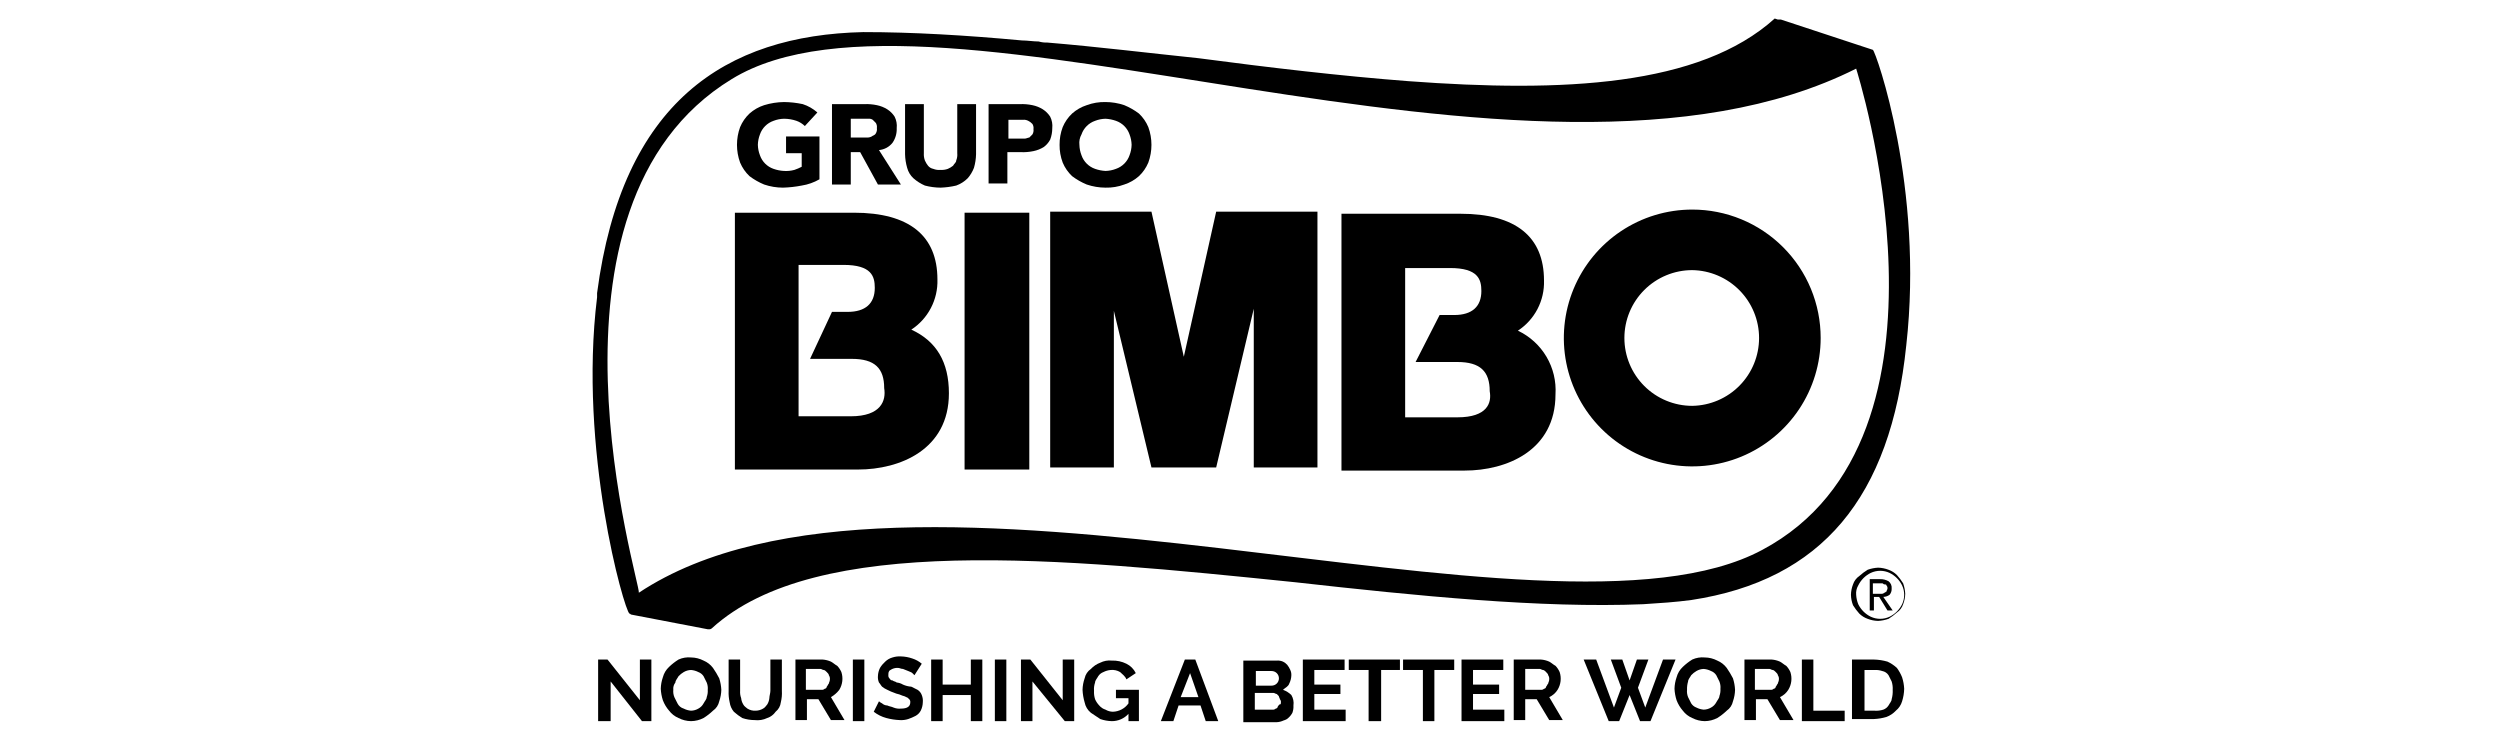 <svg width="540" height="160" viewBox="0 0 540 160" fill="none" xmlns="http://www.w3.org/2000/svg">
<rect width="540" height="160" fill="white"/>
<path d="M404.539 10.765L384.694 4.226H384.018L383.341 4C367.105 18.658 337.563 20.011 304.188 17.53C289.531 16.403 274.196 14.599 258.862 12.569C248.037 11.442 236.988 10.089 226.163 9.187C225.554 9.21 224.944 9.134 224.359 8.961C223.232 8.961 221.879 8.736 220.751 8.736C208.574 7.608 197.073 6.932 186.474 6.932C156.707 7.608 134.382 22.041 128.97 63.308V64.21C124.911 97.134 134.833 131.862 135.961 132.539C136.186 132.539 136.186 132.764 136.412 132.764L152.874 135.921H153.099C153.222 135.936 153.346 135.924 153.463 135.885C153.58 135.846 153.687 135.781 153.776 135.696C176.326 115.175 229.095 120.587 279.834 125.773C305.993 128.705 332.828 131.411 354.927 130.509C358.536 130.284 361.918 130.058 365.301 129.607C393.489 125.322 408.372 107.507 411.755 74.584C415.589 40.532 405.215 11.216 404.539 10.765V10.765ZM158.06 17.079C201.809 -9.756 330.573 50.229 400.931 14.824C400.931 14.824 426.413 94.428 380.635 118.783C334.406 143.588 195.494 89.918 137.99 128.029C138.441 126.224 112.959 44.591 158.06 17.079ZM317.493 127.127C318.395 127.127 319.748 127.352 320.65 127.352C319.748 127.352 318.395 127.127 317.493 127.127Z" fill="black"/>
<path d="M196.847 71.201C198.634 70.029 200.09 68.419 201.077 66.524C202.064 64.629 202.549 62.512 202.485 60.377C202.485 50.905 196.396 45.944 184.444 45.944H158.736V101.419H185.346C194.366 101.419 204.965 97.134 204.965 84.957C204.965 78.192 202.259 73.681 196.847 71.201V71.201ZM183.768 89.918H172.492V57.219H182.189C188.278 57.219 188.954 59.7 188.954 62.181C188.954 65.563 186.925 67.367 183.091 67.367H179.708L174.973 77.515H183.993C188.954 77.515 190.984 79.545 190.984 83.829C191.435 86.535 190.307 89.918 183.768 89.918" fill="black"/>
<path d="M222.329 45.944H208.348V101.419H222.329V45.944Z" fill="black"/>
<path d="M255.705 77.064L248.714 45.719H226.84V100.968H240.596V67.142L248.714 100.968H262.695L270.814 66.691V100.968H284.569V45.719H262.695L255.705 77.064Z" fill="black"/>
<path d="M327.867 71.426C329.654 70.254 331.111 68.644 332.098 66.749C333.085 64.854 333.569 62.738 333.505 60.602C333.505 51.131 327.416 46.17 315.465 46.17H289.757V101.644H316.367C325.387 101.644 335.986 97.359 335.986 85.182C336.164 82.34 335.486 79.51 334.039 77.058C332.591 74.606 330.442 72.644 327.867 71.426V71.426ZM314.788 90.143H303.513V57.896H313.21C319.298 57.896 319.975 60.377 319.975 62.857C319.975 66.24 317.945 68.044 314.112 68.044H310.954L305.768 78.192H314.788C319.749 78.192 321.779 80.221 321.779 84.506C322.23 86.986 321.328 90.143 314.788 90.143" fill="black"/>
<path d="M365.526 45.268C360.04 45.268 354.678 46.895 350.116 49.942C345.555 52.99 342 57.322 339.9 62.391C337.801 67.459 337.252 73.036 338.322 78.416C339.392 83.797 342.034 88.739 345.913 92.618C349.792 96.498 354.735 99.139 360.115 100.209C365.496 101.28 371.073 100.73 376.141 98.631C381.209 96.532 385.541 92.977 388.589 88.415C391.637 83.854 393.264 78.491 393.264 73.005C393.266 69.362 392.551 65.754 391.158 62.387C389.765 59.021 387.722 55.962 385.145 53.386C382.569 50.81 379.51 48.767 376.144 47.374C372.778 45.981 369.17 45.265 365.526 45.268ZM365.526 87.663C361.639 87.663 357.911 86.119 355.162 83.37C352.413 80.621 350.868 76.893 350.868 73.005C350.868 69.118 352.413 65.389 355.162 62.64C357.911 59.892 361.639 58.347 365.526 58.347C369.375 58.407 373.045 59.977 375.745 62.72C378.445 65.462 379.959 69.156 379.959 73.005C379.959 76.854 378.445 80.548 375.745 83.29C373.045 86.033 369.375 87.603 365.526 87.663" fill="black"/>
<path d="M177.003 38.728C175.819 39.411 174.519 39.87 173.169 40.081C171.831 40.343 170.473 40.493 169.11 40.532C167.729 40.528 166.358 40.299 165.051 39.855C163.926 39.39 162.865 38.784 161.894 38.051C161.019 37.227 160.328 36.228 159.864 35.12C158.962 32.644 158.962 29.929 159.864 27.453C160.328 26.344 161.019 25.345 161.894 24.521C162.81 23.708 163.885 23.093 165.051 22.717C166.44 22.29 167.882 22.062 169.335 22.041C170.7 22.053 172.06 22.205 173.394 22.491C174.56 22.868 175.635 23.482 176.551 24.296L173.845 27.227C173.334 26.724 172.718 26.339 172.041 26.1C171.17 25.802 170.256 25.65 169.335 25.649C168.563 25.667 167.8 25.82 167.08 26.1C166.401 26.334 165.784 26.719 165.276 27.227C164.768 27.735 164.383 28.352 164.149 29.031C163.869 29.751 163.716 30.514 163.698 31.286C163.716 32.058 163.869 32.821 164.149 33.541C164.383 34.221 164.768 34.837 165.276 35.345C165.784 35.853 166.401 36.239 167.08 36.473C167.806 36.731 168.566 36.883 169.335 36.924C170.094 36.973 170.856 36.897 171.59 36.698C172.133 36.514 172.661 36.288 173.169 36.022V33.09H169.786V29.482H177.003V38.728Z" fill="black"/>
<path d="M179.483 22.491H186.7C187.607 22.454 188.516 22.53 189.406 22.717C190.206 22.879 190.97 23.184 191.661 23.619C192.294 24.026 192.832 24.565 193.239 25.198C193.625 25.964 193.782 26.825 193.69 27.678C193.74 28.8 193.424 29.909 192.788 30.835C192.433 31.285 191.99 31.657 191.486 31.928C190.982 32.2 190.427 32.365 189.857 32.414L194.592 39.855H189.631L185.798 32.865H183.768V39.855H179.709V22.491H179.483ZM183.543 29.708H187.151C187.54 29.743 187.932 29.664 188.278 29.482C188.504 29.257 188.955 29.257 189.18 28.806C189.385 28.468 189.465 28.069 189.406 27.678C189.465 27.288 189.385 26.889 189.18 26.551L188.504 25.874C188.239 25.695 187.919 25.615 187.602 25.648H183.768V29.708H183.543Z" fill="black"/>
<path d="M210.828 33.316C210.805 34.308 210.654 35.294 210.377 36.247C210.062 37.073 209.604 37.836 209.024 38.502C208.323 39.205 207.476 39.744 206.543 40.081C205.433 40.342 204.3 40.493 203.16 40.532C202.018 40.524 200.882 40.372 199.778 40.081C198.873 39.69 198.035 39.157 197.297 38.502C196.64 37.895 196.17 37.113 195.944 36.247C195.667 35.294 195.515 34.308 195.493 33.316V22.491H199.552V33.09C199.516 33.626 199.593 34.164 199.778 34.669C199.952 35.073 200.179 35.452 200.454 35.796C200.739 36.148 201.138 36.387 201.582 36.473C202.082 36.674 202.624 36.752 203.16 36.698C203.697 36.734 204.234 36.658 204.739 36.473C205.143 36.299 205.523 36.071 205.866 35.796C206.092 35.345 206.543 35.12 206.543 34.669C206.744 34.169 206.822 33.627 206.768 33.09V22.491H210.828V33.316Z" fill="black"/>
<path d="M213.534 22.491H220.299C221.207 22.454 222.116 22.53 223.005 22.717C223.805 22.879 224.57 23.184 225.261 23.619C225.893 24.026 226.432 24.565 226.839 25.198C227.225 25.964 227.381 26.825 227.29 27.678C227.292 28.526 227.139 29.366 226.839 30.159C226.506 30.776 226.045 31.314 225.486 31.737C224.795 32.172 224.031 32.477 223.231 32.639C222.342 32.826 221.433 32.902 220.525 32.865H217.593V39.63H213.534V22.491ZM217.593 29.933H221.427C221.652 29.933 222.103 29.708 222.329 29.708L223.005 29.031C223.21 28.693 223.29 28.294 223.231 27.904C223.29 27.513 223.21 27.114 223.005 26.776C222.748 26.497 222.443 26.268 222.103 26.1C221.757 25.917 221.366 25.839 220.976 25.874H217.819V29.933H217.593Z" fill="black"/>
<path d="M228.869 31.286C228.854 29.977 229.084 28.677 229.545 27.453C230.009 26.344 230.701 25.345 231.575 24.521C232.491 23.708 233.566 23.093 234.732 22.717C236.03 22.236 237.407 22.007 238.791 22.041C240.172 22.045 241.543 22.273 242.85 22.717C243.975 23.182 245.036 23.788 246.007 24.521C246.882 25.345 247.573 26.344 248.037 27.453C248.939 29.929 248.939 32.644 248.037 35.12C247.573 36.228 246.882 37.227 246.007 38.051C245.091 38.865 244.016 39.479 242.85 39.855C241.552 40.336 240.175 40.566 238.791 40.532C237.41 40.527 236.04 40.299 234.732 39.855C233.608 39.39 232.547 38.784 231.575 38.051C230.701 37.227 230.009 36.228 229.545 35.12C229.084 33.895 228.854 32.595 228.869 31.286V31.286ZM233.153 31.286C233.172 32.058 233.325 32.821 233.604 33.541C233.838 34.221 234.224 34.837 234.732 35.345C235.24 35.853 235.857 36.239 236.536 36.473C237.262 36.731 238.022 36.883 238.791 36.924C239.563 36.905 240.326 36.753 241.046 36.473C241.725 36.239 242.342 35.853 242.85 35.345C243.358 34.837 243.744 34.221 243.978 33.541C244.257 32.821 244.41 32.058 244.429 31.286C244.41 30.514 244.257 29.751 243.978 29.031C243.744 28.352 243.358 27.735 242.85 27.227C242.342 26.719 241.725 26.334 241.046 26.1C240.32 25.842 239.561 25.69 238.791 25.649C238.019 25.667 237.256 25.82 236.536 26.1C235.857 26.334 235.24 26.719 234.732 27.227C234.224 27.735 233.838 28.352 233.604 29.031C233.219 29.716 233.061 30.506 233.153 31.286" fill="black"/>
<path d="M399.804 128.479C399.822 127.707 399.975 126.944 400.255 126.224C400.495 125.491 400.97 124.856 401.608 124.42C402.167 123.916 402.771 123.463 403.412 123.067C404.138 122.809 404.897 122.657 405.667 122.616C406.439 122.635 407.202 122.788 407.922 123.067C408.598 123.307 409.214 123.692 409.726 124.195C410.23 124.754 410.683 125.358 411.079 125.999C411.337 126.725 411.489 127.485 411.53 128.254C411.511 129.026 411.359 129.789 411.079 130.509C410.839 131.243 410.363 131.877 409.726 132.313C409.167 132.818 408.563 133.27 407.922 133.666C407.196 133.924 406.436 134.076 405.667 134.117C404.895 134.098 404.132 133.946 403.412 133.666C402.735 133.427 402.119 133.042 401.608 132.539C401.103 131.979 400.651 131.375 400.255 130.735C399.975 130.015 399.822 129.252 399.804 128.479ZM400.931 128.479C400.973 129.176 401.125 129.861 401.382 130.509C401.959 131.687 402.911 132.639 404.088 133.215C404.724 133.512 405.417 133.666 406.118 133.666C406.819 133.666 407.512 133.512 408.147 133.215C409.325 132.639 410.277 131.687 410.854 130.509C411.151 129.874 411.305 129.181 411.305 128.479C411.305 127.778 411.151 127.085 410.854 126.45C410.277 125.272 409.325 124.32 408.147 123.744C407.512 123.447 406.819 123.293 406.118 123.293C405.417 123.293 404.724 123.447 404.088 123.744C402.911 124.32 401.959 125.272 401.382 126.45C401.021 127.062 400.863 127.772 400.931 128.479V128.479ZM403.637 125.097H406.118C406.749 125.081 407.372 125.237 407.922 125.548C408.16 125.731 408.348 125.972 408.466 126.249C408.585 126.525 408.63 126.827 408.598 127.126C408.629 127.619 408.467 128.104 408.147 128.479C407.752 128.762 407.281 128.92 406.794 128.931L408.824 131.862H407.696L405.892 128.931H404.765V131.862H403.863V125.097H403.637ZM404.539 128.254H406.343C406.466 128.269 406.59 128.257 406.707 128.218C406.824 128.179 406.931 128.114 407.02 128.028C407.245 128.028 407.245 127.803 407.471 127.803C407.471 127.577 407.696 127.352 407.696 127.126C407.712 127.004 407.699 126.88 407.66 126.763C407.621 126.646 407.557 126.539 407.471 126.45C407.471 126.224 407.245 126.224 407.02 126.224C406.794 126.224 406.794 125.999 406.569 125.999H404.539V128.254V128.254Z" fill="black"/>
<path d="M131.901 147.196V155.766H129.195V142.461H131.225L138.216 151.255V142.461H140.696V155.766H138.667L131.901 147.196Z" fill="black"/>
<path d="M149.266 155.766C148.324 155.756 147.397 155.524 146.56 155.089C145.755 154.753 145.055 154.208 144.531 153.511C143.95 152.845 143.492 152.081 143.178 151.256C142.919 150.452 142.767 149.618 142.727 148.775C142.747 147.93 142.899 147.093 143.178 146.295C143.404 145.429 143.873 144.647 144.531 144.04C145.151 143.445 145.831 142.916 146.56 142.461C147.407 142.075 148.34 141.92 149.266 142.01C150.209 142.02 151.136 142.252 151.972 142.687C152.777 143.023 153.478 143.568 154.002 144.265C154.502 144.986 154.954 145.739 155.355 146.52C155.614 147.324 155.765 148.158 155.806 149.001C155.786 149.846 155.634 150.683 155.355 151.481C155.181 152.307 154.697 153.033 154.002 153.511C153.382 154.106 152.702 154.635 151.972 155.089C151.136 155.524 150.209 155.756 149.266 155.766V155.766ZM145.433 149.001C145.379 149.537 145.457 150.079 145.658 150.579L146.335 151.932C146.47 152.204 146.66 152.444 146.893 152.638C147.126 152.832 147.397 152.976 147.688 153.06C148.179 153.313 148.715 153.466 149.266 153.511C149.822 153.498 150.366 153.342 150.845 153.06C151.325 152.805 151.718 152.413 151.972 151.932C152.198 151.481 152.649 151.03 152.649 150.579C152.834 150.075 152.911 149.537 152.874 149.001C152.928 148.464 152.85 147.923 152.649 147.422L151.972 146.069C151.706 145.653 151.309 145.336 150.845 145.167C150.354 144.914 149.817 144.761 149.266 144.716C148.71 144.729 148.167 144.885 147.688 145.167C147.27 145.411 146.89 145.715 146.56 146.069C146.335 146.52 145.884 146.971 145.884 147.422C145.53 147.868 145.368 148.436 145.433 149.001V149.001Z" fill="black"/>
<path d="M163.247 153.511C163.803 153.497 164.347 153.342 164.826 153.059C165.277 152.834 165.502 152.383 165.728 152.157C165.978 151.746 166.132 151.284 166.179 150.804C166.179 150.353 166.404 149.677 166.404 149.226V142.461H168.885V149.226C168.933 150.059 168.857 150.895 168.659 151.706C168.567 152.506 168.162 153.236 167.532 153.736C167.096 154.373 166.462 154.849 165.728 155.089C164.887 155.495 163.948 155.651 163.022 155.54C162.101 155.539 161.187 155.386 160.316 155.089C159.675 154.693 159.071 154.24 158.512 153.736C158.028 153.157 157.715 152.454 157.61 151.706C157.423 150.894 157.347 150.059 157.384 149.226V142.461H159.865V149.226C159.828 149.762 159.905 150.3 160.09 150.804C160.137 151.284 160.291 151.746 160.541 152.157C160.767 152.608 161.218 152.834 161.443 153.059C161.982 153.395 162.614 153.553 163.247 153.511V153.511Z" fill="black"/>
<path d="M171.815 155.766V142.461H177.679C178.302 142.504 178.913 142.656 179.483 142.912C179.934 143.137 180.385 143.588 180.836 143.814C181.212 144.209 181.518 144.667 181.738 145.167C181.945 145.8 182.012 146.471 181.934 147.133C181.856 147.795 181.635 148.432 181.287 149C180.796 149.641 180.183 150.178 179.483 150.579L182.414 155.54H179.483L176.777 151.03H174.296V155.54H171.815V155.766ZM174.296 149H177.453C177.576 149.016 177.7 149.003 177.817 148.964C177.934 148.925 178.041 148.86 178.13 148.775C178.247 148.767 178.357 148.717 178.44 148.634C178.523 148.551 178.573 148.441 178.581 148.324C178.806 148.098 178.806 147.873 179.032 147.647C179.032 147.422 179.257 147.196 179.257 146.745C179.291 146.427 179.211 146.108 179.032 145.843C179.032 145.618 178.806 145.392 178.581 145.167C178.355 144.941 178.13 144.716 177.904 144.716C177.679 144.716 177.453 144.49 177.228 144.49H174.07V149H174.296Z" fill="black"/>
<path d="M184.218 155.766V142.461H186.698V155.766H184.218Z" fill="black"/>
<path d="M197.523 145.844L197.072 145.393C196.847 145.167 196.621 145.167 196.17 144.942C195.719 144.716 195.494 144.716 195.043 144.491C194.592 144.491 194.366 144.265 193.915 144.265C193.354 144.243 192.801 144.401 192.337 144.716C191.886 144.942 191.886 145.393 191.886 145.844C191.87 145.966 191.883 146.09 191.922 146.207C191.961 146.324 192.026 146.431 192.111 146.52C192.337 146.746 192.337 146.971 192.788 146.971C193.013 147.197 193.464 147.197 193.69 147.422C194.169 147.469 194.631 147.623 195.043 147.873C195.613 148.129 196.224 148.281 196.847 148.324L198.2 149.001C198.616 149.267 198.933 149.664 199.102 150.128C199.303 150.629 199.381 151.17 199.327 151.707C199.312 152.334 199.158 152.95 198.876 153.511C198.622 153.991 198.229 154.384 197.749 154.638C197.241 154.905 196.713 155.131 196.17 155.315C195.588 155.5 194.976 155.577 194.366 155.54C193.375 155.501 192.392 155.349 191.435 155.089C190.451 154.824 189.531 154.364 188.729 153.736L189.856 151.481C190.058 151.664 190.286 151.816 190.533 151.932C190.841 152.215 191.242 152.375 191.66 152.383C192.111 152.609 192.562 152.609 193.013 152.834C193.513 153.036 194.055 153.113 194.592 153.06C195.945 153.06 196.621 152.609 196.621 151.707C196.636 151.584 196.624 151.46 196.585 151.343C196.546 151.226 196.481 151.119 196.396 151.03C196.17 150.805 195.945 150.579 195.719 150.579C195.494 150.354 195.043 150.354 194.592 150.128C194.141 149.903 193.69 149.903 193.239 149.677C192.696 149.493 192.168 149.267 191.66 149.001C191.256 148.827 190.877 148.599 190.533 148.324C190.307 148.099 190.082 147.648 189.856 147.422C189.672 146.996 189.595 146.532 189.631 146.069C189.646 145.442 189.8 144.826 190.082 144.265C190.389 143.761 190.769 143.305 191.209 142.912C191.65 142.482 192.194 142.172 192.788 142.01C193.37 141.824 193.982 141.748 194.592 141.785C195.437 141.805 196.274 141.957 197.072 142.236C197.817 142.474 198.506 142.857 199.102 143.363L197.523 145.844Z" fill="black"/>
<path d="M212.181 142.461V155.766H209.7V150.128H203.611V155.766H201.131V142.461H203.611V147.873H209.7V142.461H212.181Z" fill="black"/>
<path d="M214.889 155.766V142.461H217.369V155.766H214.889Z" fill="black"/>
<path d="M223.007 147.196V155.766H220.526V142.461H222.556L229.547 151.255V142.461H232.027V155.766H229.998L223.007 147.196Z" fill="black"/>
<path d="M243.751 154.187C243.296 154.69 242.738 155.091 242.117 155.363C241.495 155.635 240.822 155.773 240.143 155.766C239.298 155.746 238.461 155.594 237.663 155.315L235.633 153.962C234.93 153.393 234.451 152.594 234.28 151.707C234.021 150.826 233.869 149.918 233.829 149.001C233.849 148.155 234.001 147.318 234.28 146.52C234.454 145.695 234.938 144.968 235.633 144.491C236.196 143.889 236.891 143.425 237.663 143.137C238.429 142.752 239.29 142.595 240.143 142.686C241.236 142.645 242.321 142.878 243.3 143.363C244.184 143.795 244.898 144.509 245.33 145.393L243.3 146.746C243.075 146.069 242.398 145.618 241.947 145.167C241.336 144.805 240.625 144.647 239.918 144.716C239.367 144.761 238.83 144.914 238.339 145.167C237.875 145.336 237.478 145.653 237.212 146.069C236.986 146.52 236.535 146.971 236.535 147.422C236.335 148.001 236.258 148.616 236.31 149.226C236.273 149.836 236.35 150.448 236.535 151.03C236.755 151.53 237.06 151.988 237.437 152.383C237.792 152.808 238.262 153.121 238.79 153.285C239.269 153.568 239.813 153.723 240.369 153.736C241.034 153.719 241.686 153.547 242.273 153.234C242.86 152.921 243.367 152.475 243.751 151.932V150.805H241.045V149.001H246.006V155.766H243.751V154.187Z" fill="black"/>
<path d="M255.929 142.461H258.184L263.145 155.766H260.439L259.311 152.383H254.576L253.448 155.766H250.742L255.929 142.461ZM258.86 150.579L257.056 145.392L255.027 150.579H258.86Z" fill="black"/>
<path d="M279.383 152.383C279.419 152.919 279.342 153.457 279.157 153.962C278.928 154.39 278.623 154.772 278.255 155.089C277.804 155.54 277.353 155.54 276.902 155.766C276.398 155.951 275.86 156.028 275.324 155.991H268.559V142.686H275.775C276.237 142.651 276.702 142.728 277.128 142.912C277.467 143.081 277.773 143.31 278.03 143.588C278.305 143.932 278.532 144.312 278.706 144.716C278.87 145.069 278.947 145.455 278.932 145.844C278.917 146.471 278.763 147.087 278.481 147.648C278.255 148.324 277.579 148.55 277.128 149.001C277.804 149.24 278.42 149.625 278.932 150.128C279.341 150.804 279.501 151.602 279.383 152.383V152.383ZM271.265 144.716V148.099H274.647C274.856 148.102 275.064 148.063 275.258 147.985C275.452 147.907 275.629 147.791 275.778 147.644C275.927 147.497 276.045 147.322 276.126 147.129C276.207 146.936 276.248 146.729 276.248 146.52C276.248 146.311 276.207 146.104 276.126 145.911C276.045 145.718 275.927 145.543 275.778 145.396C275.629 145.249 275.452 145.133 275.258 145.055C275.064 144.977 274.856 144.939 274.647 144.942H271.265V144.716ZM276.677 151.707C276.692 151.584 276.68 151.46 276.641 151.343C276.602 151.226 276.537 151.119 276.451 151.03C276.451 150.805 276.226 150.579 276.226 150.354L275.775 149.903C275.549 149.903 275.324 149.677 275.098 149.677H271.039V153.285H274.873C274.995 153.3 275.119 153.288 275.237 153.249C275.354 153.21 275.46 153.145 275.549 153.06C275.666 153.052 275.776 153.002 275.859 152.919C275.942 152.836 275.992 152.726 276 152.609C276.226 152.383 276.226 152.158 276.451 152.158C276.677 152.158 276.677 151.932 276.677 151.707V151.707Z" fill="black"/>
<path d="M290.659 153.511V155.766H281.413V142.461H290.433V144.716H283.894V147.873H289.531V149.902H283.894V153.285H290.659V153.511Z" fill="black"/>
<path d="M302.609 144.716H298.325V155.766H295.619V144.716H291.334V142.461H302.384V144.716H302.609Z" fill="black"/>
<path d="M314.11 144.716H309.826V155.766H307.345V144.716H303.061V142.461H314.11V144.716Z" fill="black"/>
<path d="M324.936 153.511V155.766H315.69V142.461H324.711V144.716H318.171V147.873H323.809V149.902H318.171V153.285H324.936V153.511Z" fill="black"/>
<path d="M326.966 155.766V142.461H332.829C333.452 142.504 334.063 142.656 334.633 142.912C335.084 143.137 335.535 143.588 335.986 143.814C336.363 144.209 336.668 144.667 336.888 145.167C337.095 145.8 337.162 146.471 337.085 147.133C337.007 147.795 336.786 148.432 336.437 149C336.003 149.691 335.376 150.24 334.633 150.579L337.565 155.54H334.633L331.927 151.03H329.446V155.54H326.966V155.766ZM329.672 149H332.829C332.951 149.016 333.076 149.003 333.193 148.964C333.31 148.925 333.417 148.86 333.506 148.775C333.623 148.767 333.733 148.717 333.816 148.634C333.898 148.551 333.949 148.441 333.957 148.324C334.182 148.098 334.182 147.873 334.408 147.647C334.408 147.422 334.633 147.196 334.633 146.745C334.667 146.427 334.587 146.108 334.408 145.843C334.408 145.618 334.182 145.392 333.957 145.167C333.731 144.941 333.505 144.716 333.28 144.716C333.054 144.716 332.829 144.49 332.603 144.49H329.446V149H329.672Z" fill="black"/>
<path d="M347.935 142.461H350.416L351.995 146.971L353.573 142.461H356.054L353.799 148.549L355.377 152.834L359.211 142.461H361.917L356.505 155.766H354.25L351.995 150.128L349.739 155.766H347.484L342.072 142.461H344.778L348.612 152.834L350.19 148.549L347.935 142.461Z" fill="black"/>
<path d="M368.232 155.766C367.289 155.756 366.362 155.524 365.526 155.089C364.721 154.753 364.021 154.208 363.496 153.511C362.916 152.845 362.458 152.081 362.143 151.256C361.885 150.452 361.733 149.618 361.692 148.775C361.712 147.93 361.865 147.093 362.143 146.295C362.37 145.429 362.839 144.647 363.496 144.04C364.116 143.445 364.797 142.916 365.526 142.461C366.373 142.075 367.306 141.92 368.232 142.01C369.175 142.02 370.102 142.252 370.938 142.687C371.743 143.023 372.443 143.568 372.968 144.265C373.468 144.986 373.92 145.739 374.321 146.52C374.58 147.324 374.731 148.158 374.772 149.001C374.752 149.846 374.6 150.683 374.321 151.481C374.147 152.307 373.663 153.033 372.968 153.511C372.348 154.106 371.668 154.635 370.938 155.089C370.102 155.524 369.175 155.756 368.232 155.766V155.766ZM364.398 149.001C364.345 149.537 364.423 150.079 364.624 150.579L365.3 151.932C365.567 152.349 365.963 152.666 366.428 152.834C366.919 153.088 367.456 153.241 368.007 153.285C368.563 153.272 369.106 153.117 369.585 152.834C370.065 152.58 370.458 152.187 370.713 151.707C370.938 151.256 371.389 150.805 371.389 150.354C371.574 149.849 371.651 149.311 371.615 148.775C371.668 148.239 371.591 147.697 371.389 147.197L370.713 145.844C370.446 145.427 370.05 145.11 369.585 144.942C369.094 144.689 368.557 144.535 368.007 144.491C367.451 144.504 366.907 144.659 366.428 144.942C366.01 145.185 365.63 145.489 365.3 145.844C365.075 146.295 364.624 146.746 364.624 147.197C364.451 147.782 364.375 148.391 364.398 149.001V149.001Z" fill="black"/>
<path d="M376.802 155.766V142.461H382.665C383.288 142.504 383.899 142.656 384.469 142.912C384.92 143.137 385.371 143.588 385.822 143.814C386.199 144.209 386.504 144.667 386.724 145.167C386.931 145.8 386.998 146.471 386.92 147.133C386.843 147.795 386.622 148.432 386.273 149C385.839 149.692 385.212 150.24 384.469 150.579L387.401 155.54H384.469L381.763 151.03H379.282V155.54H376.802V155.766ZM379.282 149H382.439C382.562 149.016 382.686 149.003 382.803 148.964C382.92 148.925 383.027 148.86 383.116 148.775C383.233 148.767 383.343 148.717 383.426 148.634C383.509 148.551 383.559 148.441 383.567 148.324C383.792 148.098 383.792 147.873 384.018 147.647C384.018 147.422 384.243 147.196 384.243 146.745C384.277 146.427 384.197 146.108 384.018 145.843C384.018 145.618 383.792 145.392 383.567 145.167C383.341 144.941 383.116 144.716 382.89 144.716C382.665 144.716 382.439 144.49 382.214 144.49H379.057V149H379.282Z" fill="black"/>
<path d="M389.204 155.766V142.461H391.685V153.511H398.45V155.766H389.204Z" fill="black"/>
<path d="M400.028 155.766V142.461H404.764C405.757 142.483 406.742 142.635 407.696 142.912C408.438 143.255 409.123 143.711 409.725 144.265C410.186 144.891 410.565 145.573 410.853 146.294C411.111 147.098 411.263 147.932 411.304 148.775C411.282 149.694 411.131 150.605 410.853 151.481C410.621 152.28 410.148 152.989 409.5 153.511C408.937 154.112 408.242 154.576 407.47 154.864C406.59 155.123 405.681 155.274 404.764 155.315H400.028V155.766ZM408.823 149C408.86 148.39 408.783 147.779 408.598 147.196L407.921 145.843C407.768 145.609 407.569 145.409 407.337 145.254C407.104 145.099 406.843 144.993 406.568 144.941C406.06 144.771 405.525 144.694 404.989 144.716H402.734V153.511H404.989C405.6 153.547 406.211 153.471 406.794 153.285C407.258 153.116 407.654 152.799 407.921 152.383C408.147 151.932 408.598 151.481 408.598 151.03C408.784 150.37 408.86 149.685 408.823 149V149Z" fill="black"/>
</svg>
